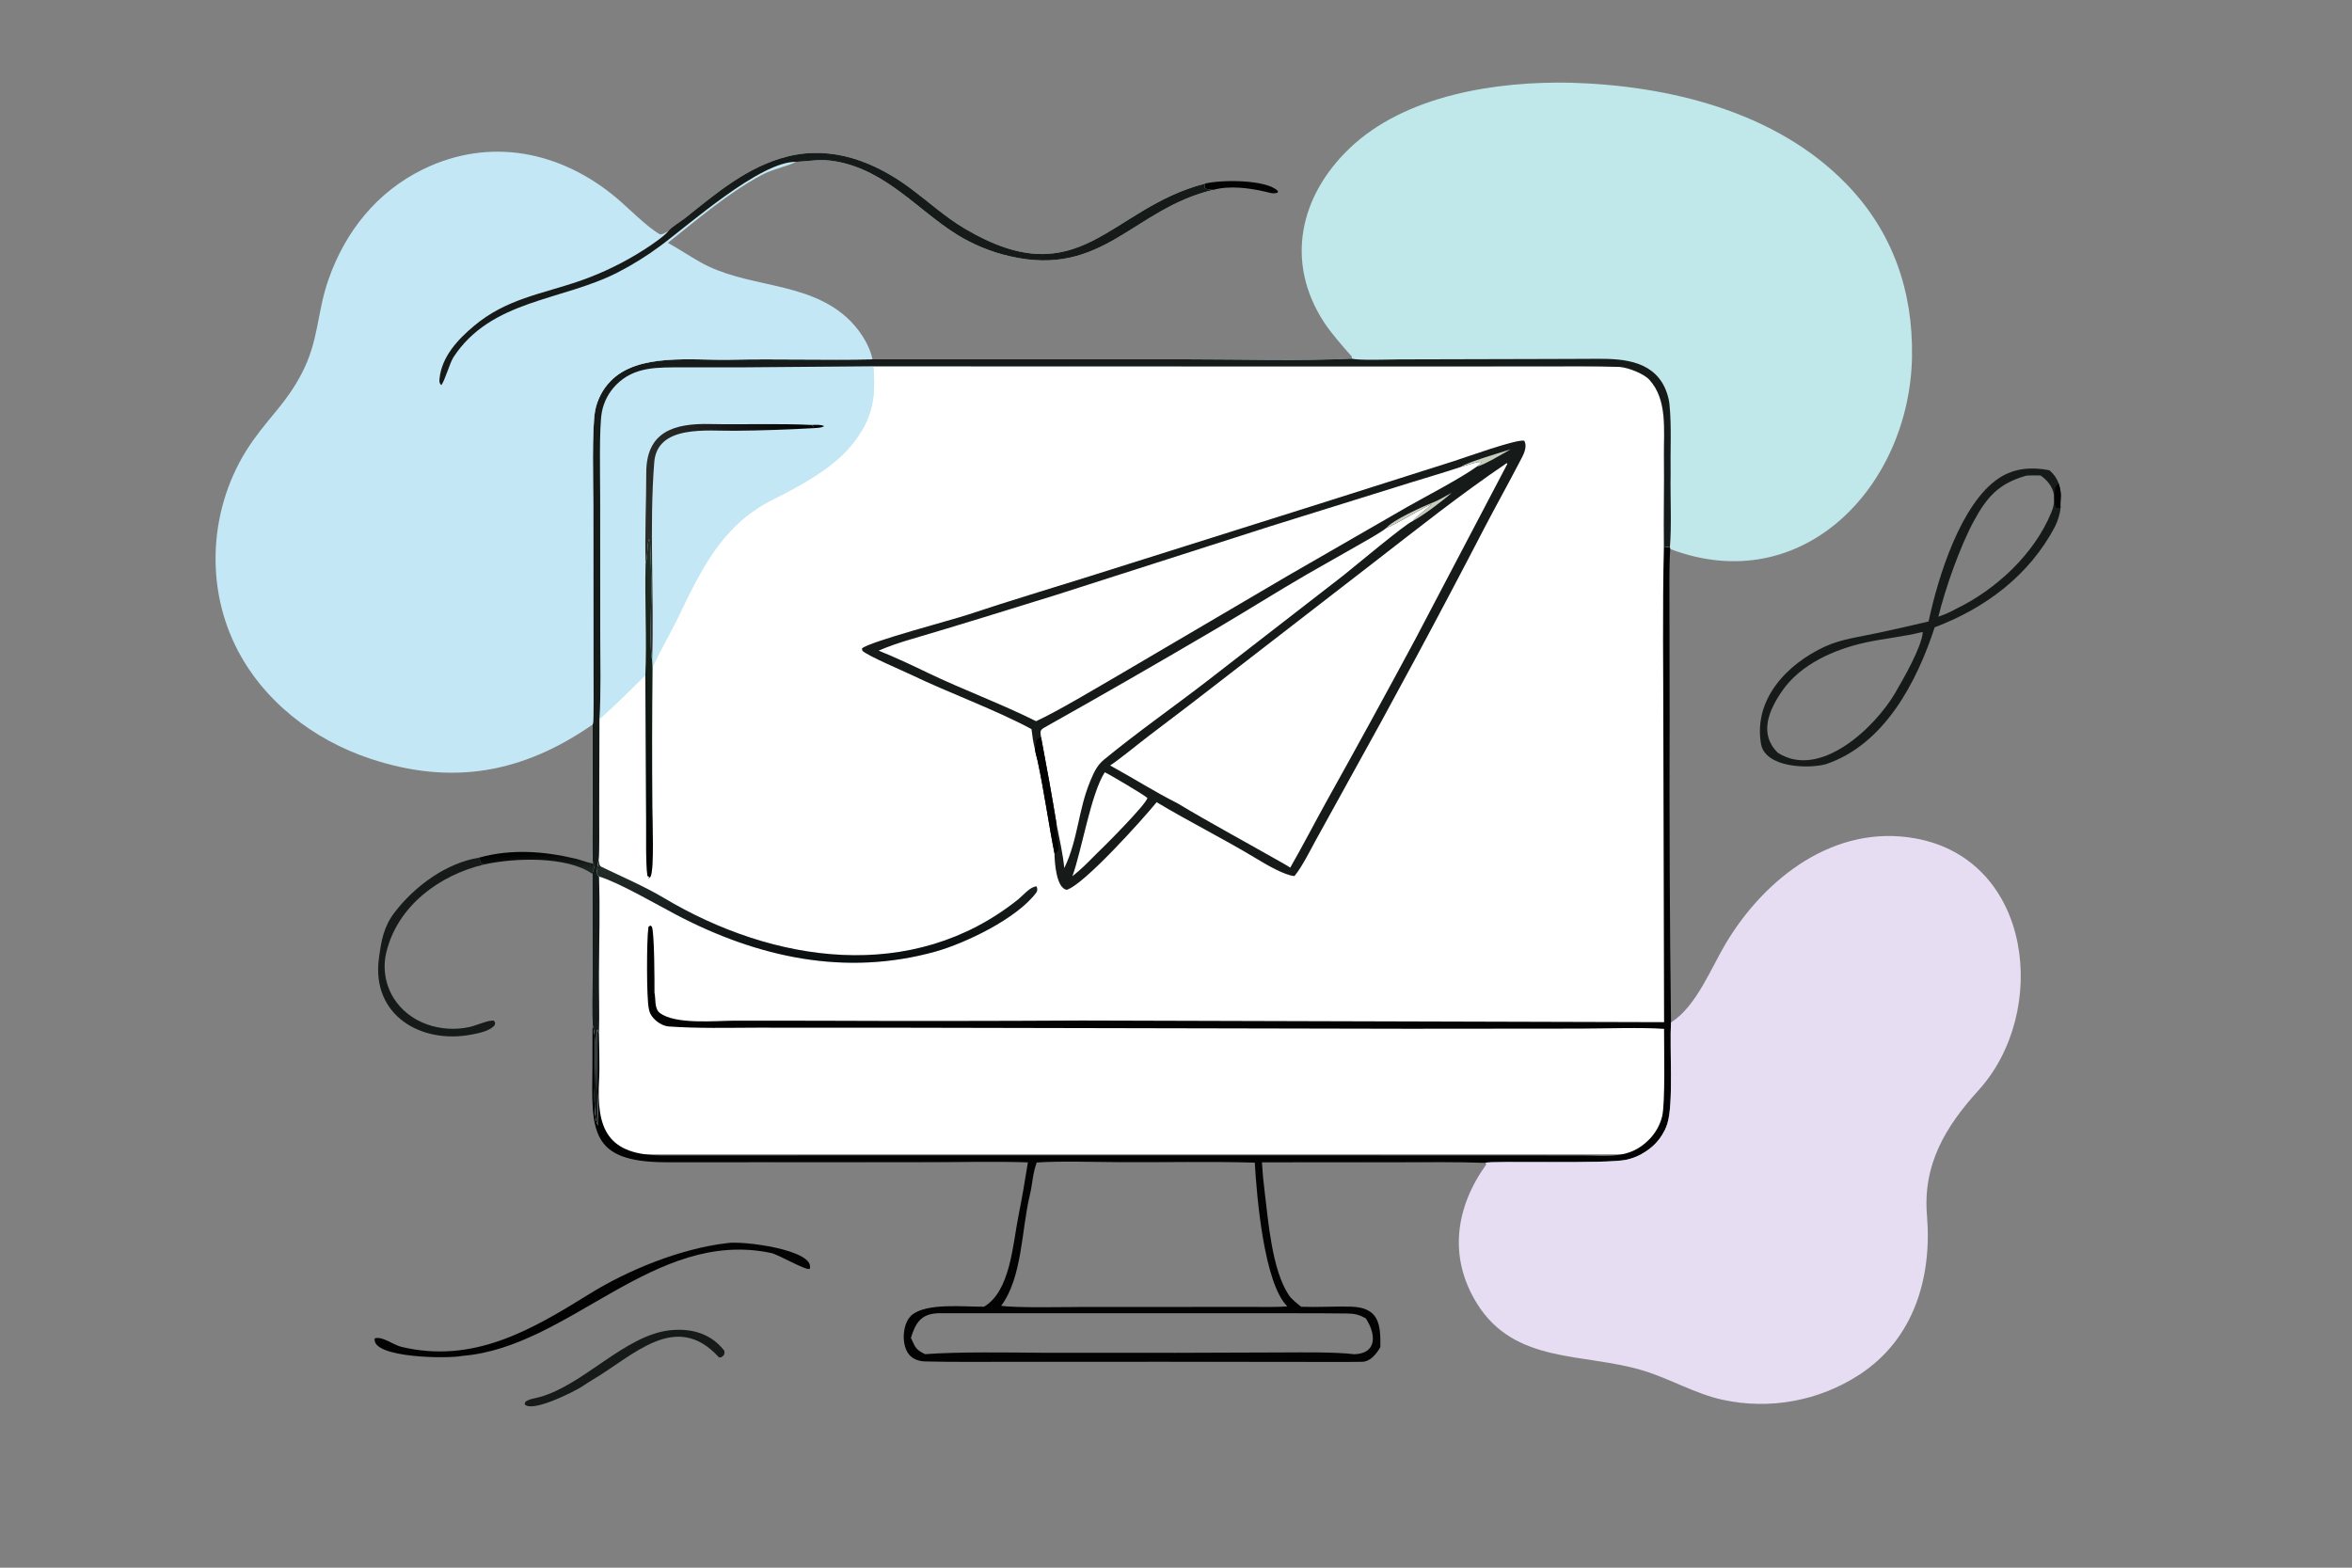 <svg xmlns="http://www.w3.org/2000/svg" xmlns:xlink="http://www.w3.org/1999/xlink" id="Ebene_1" viewBox="0 0 1536 1024"><rect x="0" y="0" width="1536" height="1024" fill="#808080" stroke="none"/><defs><style> .st0 { fill: url(#Unbenannter_Verlauf); } .st1 { fill: url(#Unbenannter_Verlauf_2); } .st2 { fill: url(#Unbenannter_Verlauf_4); } .st3 { fill: url(#Unbenannter_Verlauf_3); } .st4 { fill: #030303; } .st5 { fill: #e6ddf2; } .st6 { fill: #c0e7e9; } .st7 { fill: #c3e7f4; } .st8 { fill: #c6cdbc; } .st9 { fill: #fff; } .st10 { fill: #161a19; } </style><linearGradient id="Unbenannter_Verlauf" data-name="Unbenannter Verlauf" x1="510.06" y1="306.7" x2="504.16" y2="399.55" gradientTransform="translate(154.5 858.62) scale(.75 -.75)" gradientUnits="userSpaceOnUse"><stop offset="0" stop-color="#0b0e0e"></stop><stop offset="1" stop-color="#232b29"></stop></linearGradient><linearGradient id="Unbenannter_Verlauf_2" data-name="Unbenannter Verlauf 2" x1="318.34" y1="514.71" x2="401.16" y2="540.59" gradientTransform="translate(154.5 858.62) scale(.75 -.75)" gradientUnits="userSpaceOnUse"><stop offset="0" stop-color="#000"></stop><stop offset="1" stop-color="#223325"></stop></linearGradient><linearGradient id="Unbenannter_Verlauf_3" data-name="Unbenannter Verlauf 3" x1="506.19" y1="679.68" x2="358.29" y2="671.42" gradientTransform="translate(154.5 858.62) scale(.75 -.75)" gradientUnits="userSpaceOnUse"><stop offset="0" stop-color="#030203"></stop><stop offset="1" stop-color="#2c2e2c"></stop></linearGradient><linearGradient id="Unbenannter_Verlauf_4" data-name="Unbenannter Verlauf 4" x1="261.04" y1="402.26" x2="262.14" y2="385.48" gradientTransform="translate(154.5 858.62) scale(.75 -.75)" gradientUnits="userSpaceOnUse"><stop offset="0" stop-color="#000101"></stop><stop offset="1" stop-color="#1d2622"></stop></linearGradient></defs><polygon class="st9" points="1087 754 407.9 754 395 742 389.94 727 389.94 239.25 1087 239.25 1087 754"></polygon><path class="st6" d="M882.81,234.28l.02-1.34c-6.09-6.9-13.5-15.25-18.33-22.7-25.34-39.13-15.71-82.12,16.7-113.22,36.53-35.06,96.31-44.08,144.85-42.98,63.89,1.85,133.71,18.76,179.66,66.04,30.3,31.17,43.67,69.88,42.95,112.87-1.42,84.4-71.19,158.52-157.89,125.67-.77,12.21-.47,27.62-.49,40.08l.11,70.66c-.23,66.16.06,132.32.88,198.48-.98,16.69,1.75,52.82-2.37,66.05-1.79,5.73-5.11,10.87-9.6,14.86-4.82,4.29-10.65,7.29-16.94,8.74-12.57,2.97-90.19.5-92.38,2.1-18.31-.71-38.03-.41-56.43-.41l-89.41.04c.35,6.38.94,12.74,1.76,19.07,2.39,19.58,4.82,51.19,15.78,67.63,1.86,2.78,5.48,5.57,8.13,7.64,10.73.39,21.55-.35,32.28-.08,18.6.45,19.59,11.53,19.39,26.41-2.55,4.38-6.4,9.56-12.1,9.63-13.93.2-27.89.07-41.83.05l-87.28-.07-102.6.03c-17.69,0-35.73.19-53.42-.25-3.4-.05-7.09-1.12-9.59-3.46-6.49-6.09-5.62-21.32.74-26.79,9.63-8.27,34.99-5.37,47.23-5.51,17.15-10.02,18.77-40.64,22.32-58.41,2.32-11.6,4.48-24.13,6.34-35.85-22.33-.76-45.7-.05-68.12-.13-55.81-.05-112.58.14-168.29.05-50.45-.09-48.47-21.25-47.99-63.09.1-8.51-.07-17.99.13-26.64-.65-6.22-.16-24.57-.16-31.5l-.05-67.13c.4-1.94,1.08-3.19,1.53-5.83l-1.09-.91c-.73-5.19-.31-22.84-.3-29.07l.11-61.74c.93-2.56.55-29.19.54-33.95l-.12-108.63c-.05-13.72-1.01-50.57,1.21-62.51,1.38-7.22,4.84-13.87,9.96-19.15,17.82-18.69,53.86-13.54,77.93-14.05,30.94-.66,62.2.38,93.23-.27l207.94.03c32.78,0,73.04,1.12,105.07-.45ZM421.45,441.05c-9.47,9.34-20.1,19.93-29.98,28.69l-.15,62.93c0,4.79.26,25.53-.4,29.05.34,1.63.29,3.73,1.79,4.46,13.19,6.39,28.18,12.8,40.77,20.31,71.5,42.7,162.61,56.35,231.66.8,3.09-2.49,7.72-8.28,11.82-8.28.5,1.37.7,2.79-.26,4.07-12.87,17.18-46.78,33.17-65.66,38.44-58.96,16.45-115.99,3.9-168.98-23.79-12.17-6.36-38.15-21.52-50.88-25.21.68,20.55.13,42.67-.05,63.25-.11,12.53.48,26.62,0,38.85-.33-.74-.76-1.54-1.13-2.27-.76,6.8.59,62.9.68,62.74-5.54-7.02.71-54.6-3.65-65.66-.2,8.65-.04,18.14-.13,26.64-.48,41.84-2.45,63,47.99,63.09,55.71.09,112.48-.09,168.29-.05,22.42.08,45.8-.63,68.12.13-1.86,11.72-4.02,24.25-6.34,35.85-3.55,17.77-5.17,48.39-22.32,58.41-12.24.14-37.6-2.76-47.23,5.51-6.36,5.47-7.23,20.7-.74,26.79,2.49,2.34,6.19,3.41,9.59,3.46,17.69.44,35.73.26,53.42.25l102.6-.03,87.28.07c13.94.02,27.9.14,41.83-.05,5.69-.08,9.55-5.25,12.1-9.63.2-14.88-.79-25.96-19.39-26.41-10.73-.26-21.55.47-32.28.08-2.65-2.07-6.27-4.85-8.13-7.64-10.96-16.44-13.39-48.05-15.78-67.63-.82-6.33-1.42-12.69-1.76-19.07l89.41-.04c18.4,0,38.12-.3,56.43.41,2.2-1.6,79.81.87,92.38-2.1,6.29-1.45,12.12-4.45,16.94-8.74,4.49-3.99,7.81-9.12,9.6-14.86,4.12-13.23,1.39-49.36,2.37-66.05-.82-66.15-1.11-132.32-.88-198.48l-.11-70.66c.02-12.46-.29-27.87.49-40.08l-.22-1.11-3.89-.55c-.26-19.74.25-39.57.02-59.31-.2-16.43,2.46-36.5-9.5-49.58-3.73-4.08-13.65-7.89-19.22-8.39-16.57-.61-33.67-.4-50.22-.39l-99.64.06-337.76-.1c1.77,20.73-.51,34.62-14.29,51.54-12.39,15.21-33.84,26.77-51.2,35.41-33.27,16.56-46.94,45.67-62.27,77.5-4.8,9.96-12.09,22.23-16.43,32.24-.32,30.41-.36,60.81-.13,91.22.05,8.12,1.42,41.47-1.27,45.65l-1.37.6,1.03-.2-1.19.02.59.33.9-.73-1.37.56,1.07-.21-1.61-1.09c-1.23-9.1-.68-27.43-.83-37.46l-.52-93.58Z"></path><path class="st10" d="M673.61,476.24c-23.25-12.55-53.94-23.65-78.12-35.28-6.6-3.17-27.9-12.11-32.29-15.83l-.3-1.55c4.39-4.31,59.02-18.68,69.29-22.12,26.28-8.79,52.88-16.7,79.31-25.02l150.49-47.47,87.6-27.81c7.7-2.47,40.53-14.37,45.85-13.31,2.36,4.45-.83,9.63-2.96,13.73-7.36,14.19-15.19,28.19-22.6,42.35-29.62,57.18-60.1,113.91-91.43,170.18l-19.02,34.45c-3.95,7.2-8.98,17.46-14.05,23.67-6.32-.33-19.05-7.86-24.73-11.3-21.35-12.94-43.94-24.1-65.29-36.94-8.87,10.92-47.5,53.98-58.74,57.23-6.86-1.15-7.93-18.17-7.98-23.82-3.95-20.03-6.71-40.33-10.99-60.32-.58-2.69-1.31-4.67-1.76-7.53-1.23-5.07-1.64-8.19-2.27-13.3ZM905.42,344.83c-3.73,3.08-14.39,8.99-19,11.61l-33.06,18.81c-19.67,11.43-38.99,23.62-58.58,35.17-37.33,21.97-74.87,43.56-112.64,64.76-3.18,1.8-2.84,2.82-2.24,6.44,3.62,18.92,7,37.88,10.14,56.88,1.68,8.58,4.25,20.05,5,28.52,9.02-18.57,9.05-37.98,17.02-56.94,2.32-5.51,4.31-10.1,8.9-13.88,21.87-17.99,45.55-34.49,67.91-51.78l88.23-68.39c6.95-5.48,40.28-33.49,45.41-35.64,4.2-4.76,8.61-6.96,12.32-11.11-8.62,3.92-22.63,13-29.4,15.56ZM676.64,471.08c14.42-6.65,39.27-21.63,53.47-29.83l110.47-64.92,78.5-45.24c12.45-7.05,34.6-18.55,45.36-26.29,1.45-1.1,2.08-1.43,3.08-3-1.95-.62-10.78,2.41-13.33,3.12-10.73,3.69-22.18,6.87-33.09,10.32l-91.94,28.66-139.51,44.72c-31.65,9.8-63.34,19.71-95.15,29.06-7.1,2.08-13.92,4.41-20.74,7.3,10.64,4.26,21.65,9.45,32,14.43,23.19,11.16,47.92,20.19,70.89,31.67ZM700.33,572.38c6.8-5.53,8.92-7.89,15.07-14.04,4.47-4.13,33.67-33.44,33.91-37.15-2.41-2.15-24.72-15.37-27.83-16.74-9.11,14.16-15.01,51.02-21.14,67.92ZM984,302.48c-31.83,21.66-57.34,42.14-87.43,65.39l-94.49,73.09c-17.21,13.4-34.52,26.66-51.94,39.79-6.62,5.04-18.69,15-25.16,19.26,14.89,8.12,28.87,17.07,44.05,24.72,21.02,12.64,42.76,24.33,64.07,36.45,3.24,1.84,6.39,3.52,9.51,5.56,7.91-13.81,15.53-28.53,23.27-42.54,19.64-35.21,39.02-70.57,58.09-106.08l60.43-115.11-.39-.53Z"></path><path class="st4" d="M675.88,489.54c1.82-4.45-1.16-6.35,4.02-7.92,3.62,18.92,7,37.88,10.14,56.88-1.57,6.7,4.44,17.84-1.41,18.89-3.95-20.03-6.71-40.33-10.99-60.32-.58-2.69-1.31-4.67-1.76-7.53Z"></path><path class="st8" d="M905.42,344.83c3.7-4.83,23-13.73,29.68-16.3,4.8-1.85,8.45-4.3,12.98-6.65-6.07,5.44-18.46,14.73-25.57,18.51,4.2-4.76,8.61-6.96,12.32-11.11-8.62,3.92-22.63,13-29.4,15.56Z"></path><path class="st8" d="M986.53,293.5c-4.81,2.72-17.66,10.43-22.09,11.31,1.45-1.1,2.08-1.43,3.08-3-1.95-.62-10.78,2.41-13.33,3.12,2.21-2.42,27.86-10,32.34-11.43Z"></path><path class="st0" d="M391.19,572.53l-1.11-1.34c-.46-3.1.32-6.33.85-9.46.34,1.63.29,3.73,1.79,4.46,13.19,6.39,28.18,12.8,40.77,20.31,71.5,42.7,162.61,56.35,231.66.8,3.09-2.49,7.72-8.28,11.82-8.28.5,1.37.7,2.79-.26,4.07-12.87,17.18-46.78,33.17-65.66,38.44-58.96,16.45-115.99,3.9-168.98-23.79-12.17-6.36-38.15-21.52-50.88-25.21Z"></path><path class="st4" d="M1086.65,356.96l3.89.55.22,1.11c-.77,12.21-.47,27.62-.49,40.08l.11,70.66c-.23,66.16.06,132.32.88,198.48-.98,16.69,1.75,52.82-2.37,66.05-1.79,5.73-5.11,10.87-9.6,14.86-4.82,4.29-10.65,7.29-16.94,8.74-12.57,2.97-90.19.5-92.38,2.1-18.31-.71-38.03-.41-56.43-.41l-89.41.04c.35,6.38.94,12.74,1.76,19.07,2.39,19.58,4.82,51.19,15.78,67.63,1.86,2.78,5.48,5.57,8.13,7.64,10.73.39,21.55-.35,32.28-.08,18.6.45,19.59,11.53,19.39,26.41-2.55,4.38-6.4,9.56-12.1,9.63-13.93.2-27.89.07-41.83.05l-87.28-.07-102.6.03c-17.69,0-35.73.19-53.42-.25-3.4-.05-7.09-1.12-9.59-3.46-6.49-6.09-5.62-21.32.74-26.79,9.63-8.27,34.99-5.37,47.23-5.51,17.15-10.02,18.77-40.64,22.32-58.41,2.32-11.6,4.48-24.13,6.34-35.85-22.33-.76-45.7-.05-68.12-.13-55.81-.05-112.58.14-168.29.05-50.45-.09-48.47-21.25-47.99-63.09.1-8.51-.07-17.99.13-26.64,4.37,11.05-1.89,58.63,3.65,65.66-.09.16-1.44-55.94-.68-62.74.37.73.8,1.53,1.13,2.27.1,9.44.64,21.3.12,30.55-1.82,32.34,5.38,49.48,41.68,49.51,46.31.04,93.29-.05,139.91-.05h277.44s138.67.05,138.67.05l44.15.02c16.94-.02,30.7,2.79,43.71-10.21,4.21-4.18,7.19-9.42,8.65-15.16,2.17-8.28,1.22-46.1,1.29-57.29-14.11-1.09-39.64-.19-55.02-.18l-112.18.1-331.67-.68-93.68-.03c-19.05.06-38.3.55-57.3-.78-5.75-.4-12.5-5.8-13.17-11.77-1.51-5.7-1.48-44.71-.3-52.7.16-1.08.46-.98,1.41-1.45l.82.63c1.8,3.07,1.81,37.58,1.77,43.23.91,3.36-.25,10.35,3.44,13.17,10.15,7.79,36.42,5.15,48.8,5.09l53.45.04c57.85.24,115.7.2,173.55-.14l380.09,1.08-.47-188.26c0-40.05-.65-82.64.36-122.45ZM653.84,852.91c9.11,1.53,43.06.78,53.87.77l111.47-.02c6.64,0,15.07.2,21.53-.35-15.25-14.92-20.03-72.12-21.25-93.88-28.45-.85-58.66-.17-87.31-.31-15.4-.07-40.83-.86-55.14.23-2.81,7.95-2.66,13.83-4.48,21.32-5.4,22.24-4.86,53.78-18.7,72.23ZM594.89,873.91c2.94,6.34,3.09,7.58,9.22,10.62,22.38-1.63,53.21-1.08,75.84-.92l87.9.04,69.96-.24c13.34-.04,33.8-.37,46.61,1.16,15.4-.43,14.04-13.59,7.5-23.47-4.62-2.48-7.21-3.06-12.52-3.14-24.16-.32-48.42-.05-72.58-.17h-193.95c-11.31.35-14.91,6.15-17.99,16.11Z"></path><path class="st7" d="M569.8,234.69l207.94.03c32.78,0,73.04,1.12,105.07-.45,4.69,1.28,25.18.53,30.91.48l93.74-.24c9.73-.03,19.37-.02,29.27-.1,17.1-.14,38.47-1.02,48.79,15.61,2.42,3.91,4.32,9.57,4.75,14.08,1.46,15.01.46,30.3.74,45.37-.27,14.96.73,33.61-.47,48.04l-3.89-.55c-.26-19.74.25-39.57.02-59.31-.2-16.43,2.46-36.5-9.5-49.58-3.73-4.08-13.65-7.89-19.22-8.39-16.57-.61-33.67-.4-50.22-.39l-99.64.06-337.76-.1c1.77,20.73-.51,34.62-14.29,51.54-12.39,15.21-33.84,26.77-51.2,35.41-33.27,16.56-46.94,45.67-62.27,77.5-4.8,9.96-12.09,22.23-16.43,32.24-.32,30.41-.36,60.81-.13,91.22.05,8.12,1.42,41.47-1.27,45.65l-1.37.6,1.03-.2-1.19.02.59.33.9-.73-1.37.56,1.07-.21-1.61-1.09c-1.23-9.1-.68-27.43-.83-37.46l-.52-93.58c-9.47,9.34-20.1,19.93-29.98,28.69l-.15,62.93c0,4.79.26,25.53-.4,29.05-.53,3.13-1.31,6.36-.85,9.46l1.11,1.34c.68,20.55.13,42.67-.05,63.25-.11,12.53.48,26.62,0,38.85-.33-.74-.76-1.54-1.13-2.27-.76,6.8.59,62.9.68,62.74-5.54-7.02.71-54.6-3.65-65.66-.65-6.22-.16-24.57-.16-31.5l-.05-67.13c.4-1.94,1.08-3.19,1.53-5.83l-1.09-.91c-.73-5.19-.31-22.84-.3-29.07l.11-61.74c.93-2.56.55-29.19.54-33.95l-.12-108.63c-.05-13.72-1.01-50.57,1.21-62.51,1.38-7.22,4.84-13.87,9.96-19.15,17.82-18.69,53.86-13.54,77.93-14.05,30.94-.66,62.2.38,93.23-.27Z"></path><path class="st10" d="M569.8,234.69l207.94.03c32.78,0,73.04,1.12,105.07-.45,4.69,1.28,25.18.53,30.91.48l93.74-.24c9.73-.03,19.37-.02,29.27-.1,17.1-.14,38.47-1.02,48.79,15.61,2.42,3.91,4.32,9.57,4.75,14.08,1.46,15.01.46,30.3.74,45.37-.27,14.96.73,33.61-.47,48.04l-3.89-.55c-.26-19.74.25-39.57.02-59.31-.2-16.43,2.46-36.5-9.5-49.58-3.73-4.08-13.65-7.89-19.22-8.39-16.57-.61-33.67-.4-50.22-.39l-99.64.06-337.76-.1-86.16.7c-12.89,0-25.79-.05-38.68,0-15.83.06-31.09-.72-43.13,11.45-4.77,4.84-8,10.98-9.29,17.66-1.88,9.83-1.13,43.06-1.12,54.92l.05,90.88c0,17.2.55,38.06-.53,54.89l-.15,62.93c0,4.79.26,25.53-.4,29.05-.53,3.13-1.31,6.36-.85,9.46l1.11,1.34c.68,20.55.13,42.67-.05,63.25-.11,12.53.48,26.62,0,38.85-.33-.74-.76-1.54-1.13-2.27-.76,6.8.59,62.9.68,62.74-5.54-7.02.71-54.6-3.65-65.66-.65-6.22-.16-24.57-.16-31.5l-.05-67.13c.4-1.94,1.08-3.19,1.53-5.83l-1.09-.91c-.73-5.19-.31-22.84-.3-29.07l.11-61.74c.93-2.56.55-29.19.54-33.95l-.12-108.63c-.05-13.72-1.01-50.57,1.21-62.51,1.38-7.22,4.84-13.87,9.96-19.15,17.82-18.69,53.86-13.54,77.93-14.05,30.94-.66,62.2.38,93.23-.27Z"></path><path class="st1" d="M421.63,368.07c1.63-4.99.71-11.95,2.14-15.73l.7.41c.48,11.54.91,22.54.87,33.89-.03,7.79-1.26,38.73.55,44.21l.25,5.1c-.32,30.41-.36,60.81-.13,91.22.05,8.12,1.42,41.47-1.27,45.65l-1.37.6,1.03-.2-1.19.02.59.33.9-.73-1.37.56,1.07-.21-1.61-1.09c-1.23-9.1-.68-27.43-.83-37.46l-.52-93.58c1.1-22.54-.49-49.54.18-72.99Z"></path><path class="st3" d="M421.63,368.07c-.6-19.09.44-39.94.42-59.18-.04-26.94,18.16-32.43,41.52-31.92,21.71.47,44.2-.48,66.46.61,1.46,1.35,1.3.66,1.48,2.07-17.17.98-34.35,1.55-51.55,1.72-18.09.22-50.76-4.16-52.7,20.59-3.31,42.29,0,86.51-1.36,128.88-1.81-5.48-.58-36.42-.55-44.21.04-11.35-.39-22.35-.87-33.89l-.7-.41c-1.43,3.78-.51,10.74-2.14,15.73Z"></path><path class="st4" d="M530.02,277.58c2.86-.05,5.71-.43,8.2.75-1.94,1.22-4.35,1.13-6.73,1.32-.17-1.41-.01-.73-1.48-2.07Z"></path><path class="st7" d="M387.06,473.25c-45.62,31.65-91.68,40.13-145.31,22.31-37.3-12.39-70.62-38.14-88.04-73.82-21-43.01-16.02-95.76,11.89-134.53,11.76-16.41,21.63-24.57,31.34-43.1,11.49-21.93,9.77-39.31,17.68-61.82,10.93-31.1,31.49-56.85,61.35-71.55,43.81-21.56,90.34-12.04,126.9,18.76,7.23,6.09,19.71,18.86,28.08,23.51,1.11.62,3.85-1.18,5.44-1.97,1.64-2.52,8.16-6.31,10.85-8.45,20.68-16.45,40.87-33.81,67.04-40.37,29.18-7.31,56.85,3.4,80.13,20.69,12.09,8.98,22.83,18.87,35.89,26.58,75.14,44.35,93.76-13.23,156.39-29.49l.11,2.68c1.94,1.43,2.96,1.06,5.66,1.29-52.45,12.28-71.97,57.66-133.24,43.35-12.23-2.82-23.91-7.64-34.57-14.27-25.28-15.84-46.08-41.81-78.67-47.6-10.48-1.86-16.09-.25-26.04.28-7.02,3.41-15.4,4.73-22.5,8.56-22.13,11.94-41.62,28.73-61.26,44.32,6.94,3.87,13.61,8.3,20.73,12.38,30.17,17.28,68.69,12.25,95.55,35.91,7.84,6.91,15.28,17.6,17.32,27.8-31.03.65-62.29-.38-93.23.27-24.07.51-60.11-4.64-77.93,14.05-5.11,5.28-8.57,11.93-9.96,19.15-2.22,11.93-1.26,48.78-1.21,62.51l.12,108.63c.01,4.76.4,31.39-.54,33.95Z"></path><path class="st10" d="M436.4,151.04c1.64-2.52,8.16-6.31,10.85-8.45,20.68-16.45,40.87-33.81,67.04-40.37,29.18-7.31,56.85,3.4,80.13,20.69,12.09,8.98,22.83,18.87,35.89,26.58,75.14,44.35,93.76-13.23,156.39-29.49l.11,2.68c1.94,1.43,2.96,1.06,5.66,1.29-52.45,12.28-71.97,57.66-133.24,43.35-12.23-2.82-23.91-7.64-34.57-14.27-25.28-15.84-46.08-41.81-78.67-47.6-10.48-1.86-16.09-.25-26.04.28-23.15-.64-70.17,41.2-88.74,54.91-8.8,6.54-18.12,12.33-27.87,17.34-36.33,18.6-82.57,17.69-107.2,55.35-2.41,3.68-5.84,15.99-7.99,18.25-1.16-1.3-1.34-2.12-1.12-4.18,1.49-14.53,11.92-25.58,22.38-34.39,21.26-17.91,44.33-20.9,69.46-29.58,14.76-5.16,28.86-12.04,42.02-20.49,3.76-2.41,12.88-8.55,15.52-11.89Z"></path><path class="st5" d="M1091.27,667.84l.59-.38c16.08-10.53,25.57-35.13,35.23-51.29,25.69-42.98,71.25-78.03,123.69-68.55,76.97,13.91,87.48,113.63,41.38,164.45-21.74,23.96-36.56,48.59-33.72,82.04,3.34,40.6-8.72,80.74-44.09,103.77-26.39,17.22-58.57,23.14-89.36,16.44-17.68-3.79-34.66-13.89-52.19-19.17-38.96-11.7-83.72-4.01-108.34-43.85-18.86-30.54-13.75-63.09,6.25-90.82l-.73-.89c2.2-1.6,79.81.87,92.38-2.1,6.29-1.45,12.12-4.45,16.94-8.74,4.49-3.99,7.81-9.12,9.6-14.86,4.12-13.23,1.39-49.36,2.37-66.05Z"></path><path class="st10" d="M1259.5,405.92c5.98-28.45,21-77.4,46.2-93.78,10.01-6.5,21.33-7.21,32.72-4.96,3.26,2.98,4.58,4.88,6.17,8.92,2.21,8.16.73,8.72,1.04,15.62-.04,3.21-2.02,9.2-3.49,12.02-16.81,32.18-45.88,53.68-78.68,66.01-11.49,35.32-32.66,76.55-71.1,89.43-11.56,3.12-39.68,2.3-42.33-13.37-4.93-29.25,17.2-52.18,41.83-63.51,10.33-4.76,22.72-6.38,33.82-8.73,11.3-2.41,22.57-4.95,33.81-7.64ZM1160.98,491.65c27.69,17.94,63.92-16.91,76.86-39.31,5.3-9.18,16.95-29.24,17.88-39.44h-.57c-12.24,3-24.72,4.15-36.8,6.78-20.42,4.45-42.58,14.19-54.68,31.88-8.53,12.46-15.15,27.85-2.69,40.09ZM1265.9,402.81c4.96-1.77,7.09-2.71,11.72-5.22,26.05-12.58,50.91-35.77,62.02-62.87,4.05-9.86,1.63-17.96-6.98-24.13-2.19-.02-7.66-.2-9.58.15-17.49,5.04-25.34,13.52-34.05,29.61-8.95,16.56-18.64,43.84-23.14,62.45Z"></path><path class="st4" d="M1344.6,316.09c2.21,8.16.73,8.72,1.04,15.62l-2.69.17c-2.08-2.74-1.36-9.02-.86-12.28.4-2.64.33-1.94,2.52-3.51Z"></path><path class="st4" d="M474.72,812.01c9.57-1.79,58.2,4.36,54.07,16.84-2.81,1.05-20.19-9.36-25.43-10.46-76.49-15.96-131.62,61.78-201.51,67.26-8.72,1.97-59.42,1.55-57.15-11.42,4.87-1.66,12.24,4.28,17.39,5.51,46.99,11.18,84.42-10.69,122.91-34.59,25.37-15.76,59.81-29.67,89.73-33.14Z"></path><path class="st10" d="M316.16,564.67c-29.1,6.87-56.45,26.96-63.81,57.18-2.55,10.26-.84,21.12,4.74,30.11,10.28,16.48,31.28,23.03,49.85,18.8,4.09-.93,12.57-4.77,15.68-4.02,1.03,1.9.88.91.3,3.11-3.45,3.68-9.8,4.9-14.56,5.84-33.29,6.62-65.91-12.52-60.9-49.67,1.51-11.22,2.93-20.45,10.22-30.03,13.15-17.15,33.65-32.3,55.3-35.8l1.07,3.49,2.13,1Z"></path><path class="st10" d="M437.03,868.97c13.42-1.49,26.41,1.38,35.62,12.84.95,1.19.4,2.15.04,3.42-1.93,1.51-1.27,1.48-3.18,1.37-28.22-31.02-55.89-.91-83.03,14.97-2.24,1.31-4.46,2.87-6.65,4.28-6.04,3.77-32.54,16.98-37.21,11.42l.46-1.57c2.23-1.91,6.58-2.37,9.43-3.17,28.81-8.09,55.07-39.92,84.51-43.56Z"></path><path class="st2" d="M312.97,560.18c20.9-5.82,42.16-4.18,62.88.69,3.36.79,8.42,2.75,11.41,3.19l1.09.91c-.44,2.64-1.13,3.89-1.53,5.83-16.72-11.8-51.4-10.45-70.65-6.13l-2.13-1-1.07-3.49Z"></path><path class="st4" d="M786.7,120c10.33-2.76,40.44-2.88,47.85,4.79l-.13.94c-2.57,1.2-5.16.15-8.03-.51-10.61-2.45-23.25-4.11-33.91-1.26-2.7-.22-3.72.15-5.66-1.29l-.11-2.68Z"></path></svg>